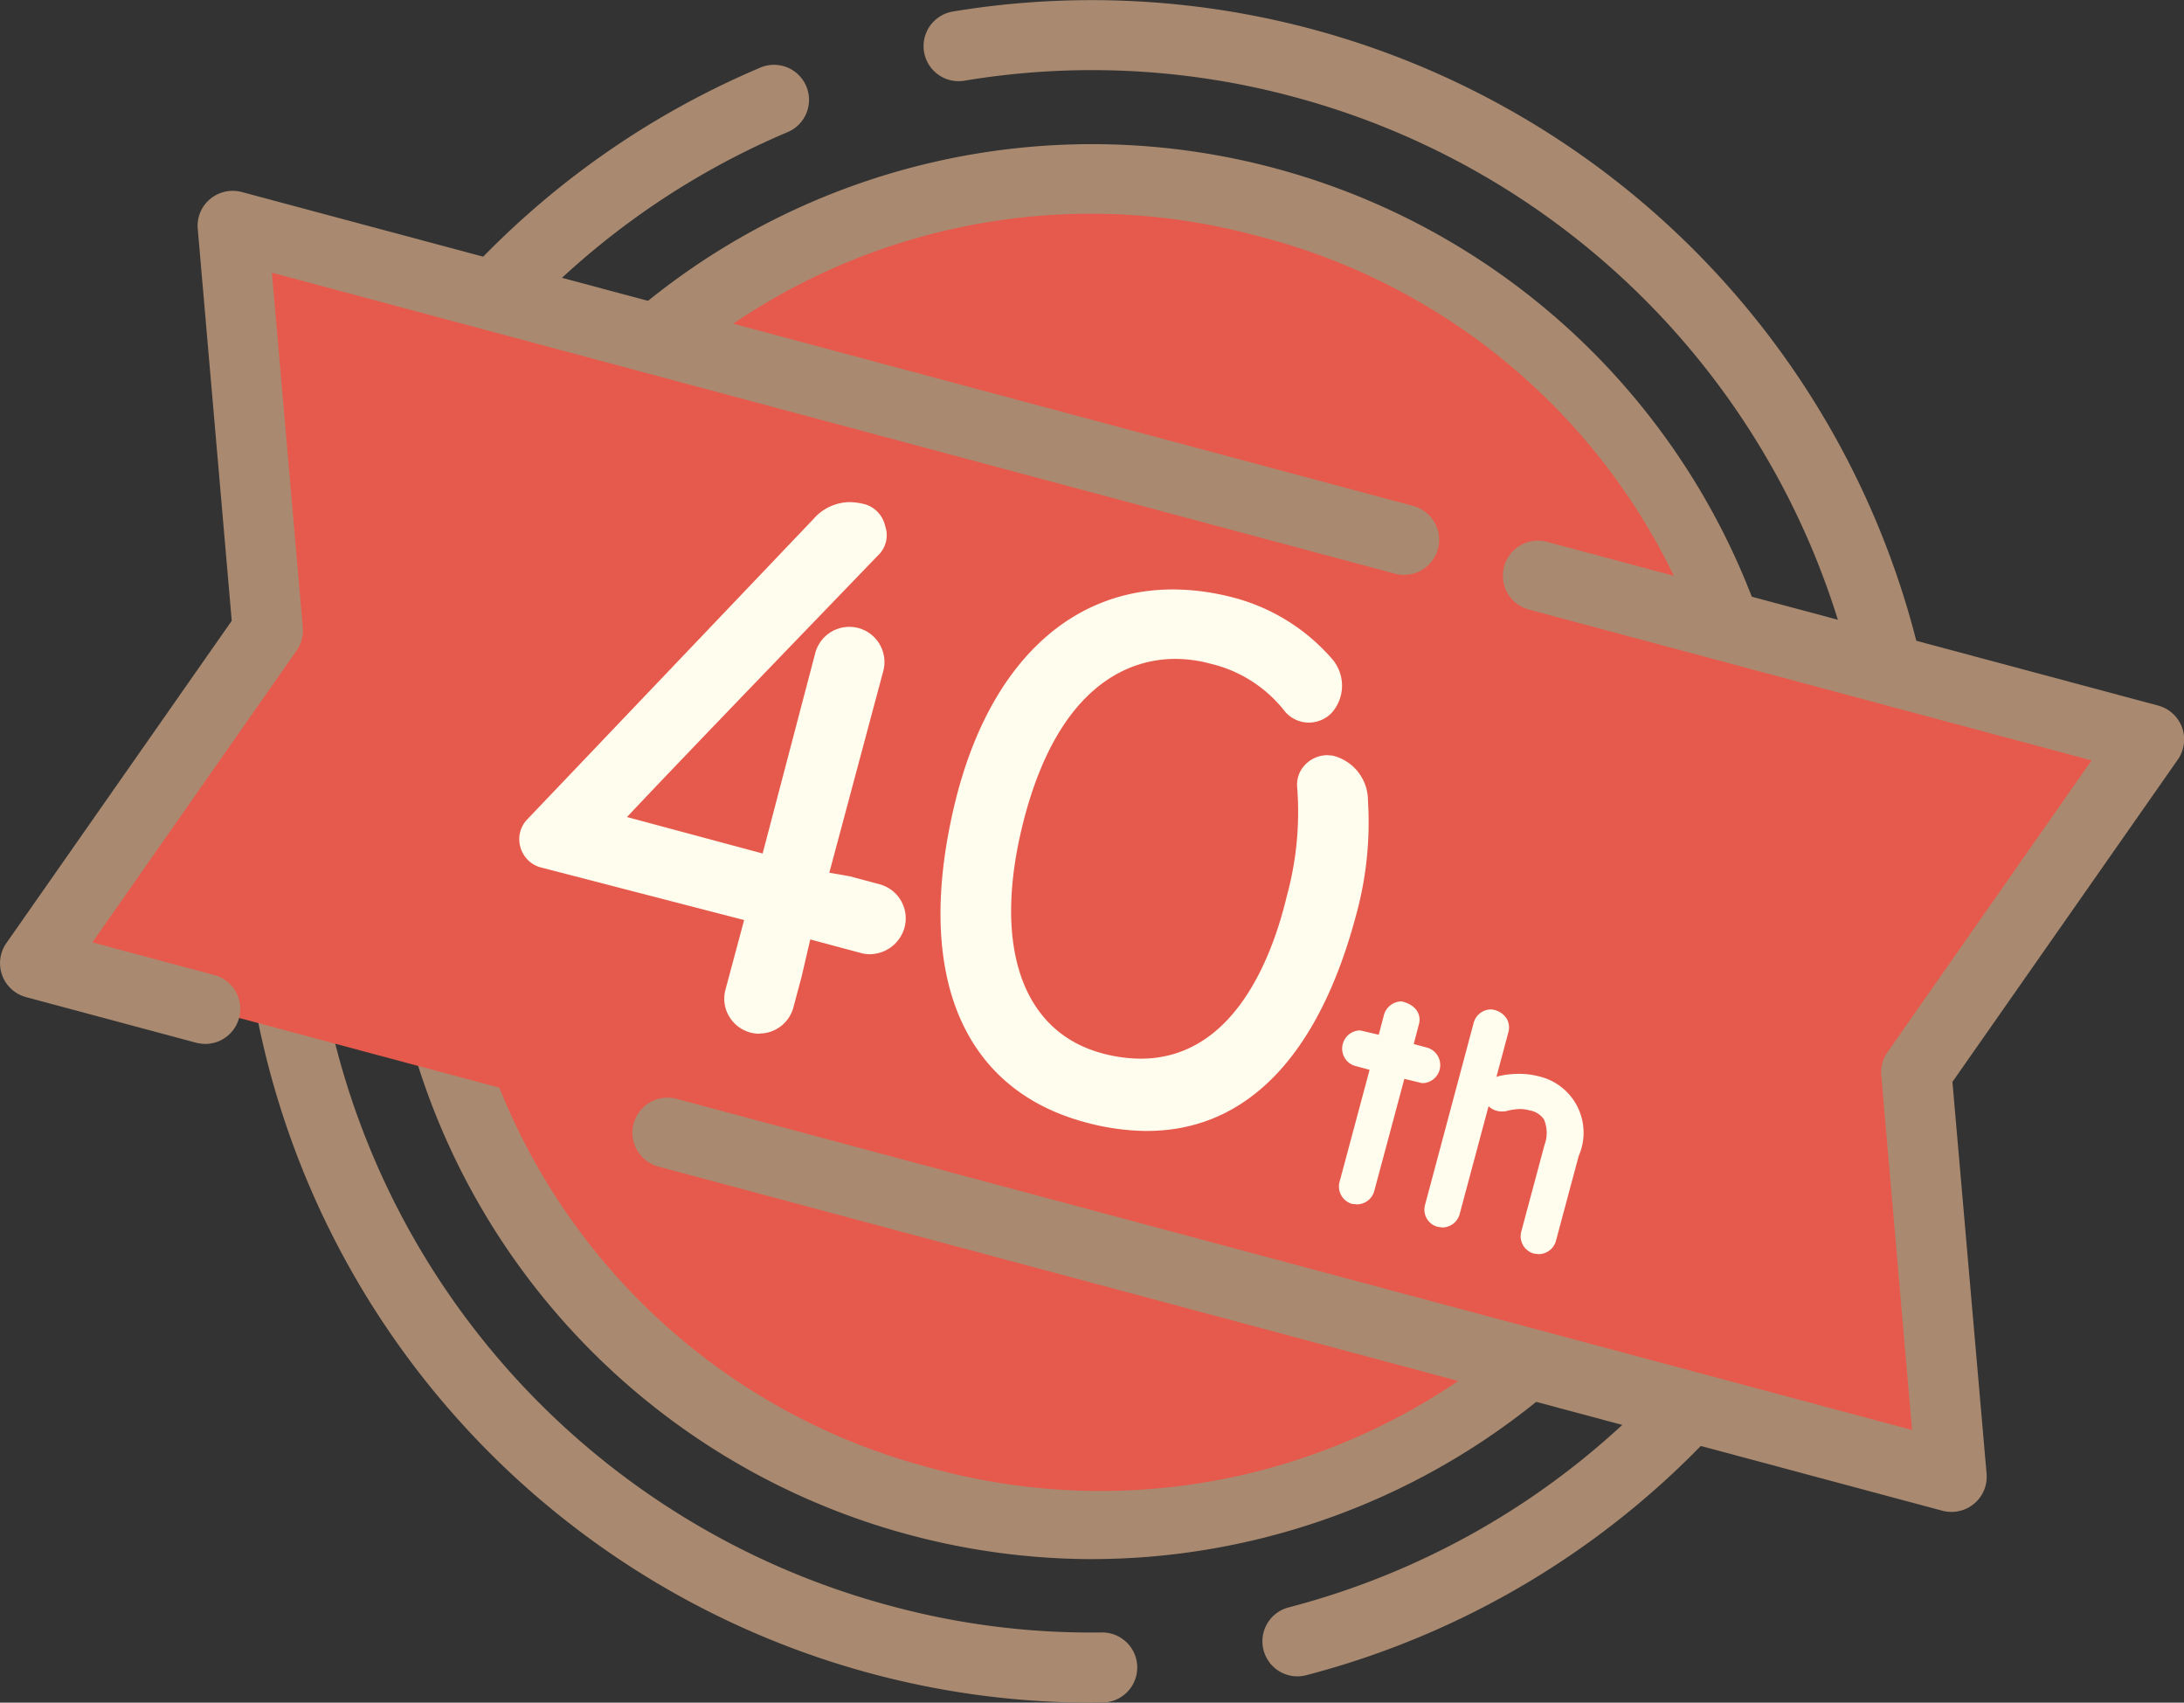<svg xmlns="http://www.w3.org/2000/svg" xmlns:xlink="http://www.w3.org/1999/xlink" width="50.382" height="39.27" viewBox="0 0 50.382 39.27">
  <rect x="0" y="0" width="50.382" height="39.27" fill="#333333" stroke="none"/>
  <defs>
    <clipPath id="clip-path">
      <rect id="長方形_241" data-name="長方形 241" width="50.382" height="39.269" fill="none"/>
    </clipPath>
  </defs>
  <g id="illust1" transform="translate(0 0)">
    <g id="グループ_256" data-name="グループ 256" transform="translate(0 0)" clip-path="url(#clip-path)">
      <path id="パス_639" data-name="パス 639" d="M24.52,39.084a19.631,19.631,0,0,1-7.691-37.7.808.808,0,1,1,.633,1.486,18.013,18.013,0,0,0,2.382,33.978,17.7,17.7,0,0,0,4.884.617h.008a.808.808,0,0,1,.009,1.616H24.52" transform="translate(0.686 0.186)" fill="#a98a70"/>
      <path id="パス_640" data-name="パス 640" d="M38.977,23.141A15.508,15.508,0,1,1,28.011,4.148,15.508,15.508,0,0,1,38.977,23.141" transform="translate(1.194 0.509)" fill="#e65a4d"/>
      <path id="パス_641" data-name="パス 641" d="M24.124,35.551a16.417,16.417,0,0,1-4.25-.563A16.317,16.317,0,0,1,15.939,5.1,16.319,16.319,0,0,1,39.86,23.45h0a16.342,16.342,0,0,1-15.735,12.1M24.073,4.52a14.7,14.7,0,0,0-3.78,28.905A14.7,14.7,0,1,0,27.9,5.029a14.763,14.763,0,0,0-3.828-.509m15,18.72h0Z" transform="translate(1.094 0.409)" fill="#a98a70"/>
      <path id="パス_642" data-name="パス 642" d="M27.3,38.663a.808.808,0,0,1-.2-1.59,18.015,18.015,0,0,0,.129-34.836,17.881,17.881,0,0,0-7.607-.376A.808.808,0,1,1,19.353.266a19.634,19.634,0,0,1,8.152,38.371.79.79,0,0,1-.2.026" transform="translate(2.627 0)" fill="#a98a70"/>
      <path id="パス_643" data-name="パス 643" d="M44.917,33.42.709,21.574,6.079,13.9,5.266,4.567,49.474,16.413,44.1,24.088Z" transform="translate(0.1 0.643)" fill="#e65a4d"/>
      <path id="パス_644" data-name="パス 644" d="M16.038,22.413a.812.812,0,0,1-.7-.407.8.8,0,0,1-.079-.615l.429-1.6L11,18.578a.667.667,0,0,1-.475-.476.655.655,0,0,1,.165-.638l6.6-6.925a1.12,1.12,0,0,1,.828-.387,1.487,1.487,0,0,1,.381.056.678.678,0,0,1,.444.5.64.64,0,0,1-.117.621l-1.093,1.134c-1.531,1.588-3.753,3.893-4.747,4.952l3.129.841,1.21-4.609a.813.813,0,0,1,.788-.618.785.785,0,0,1,.212.027.813.813,0,0,1,.568,1.011L17.653,18.7l.471.081.692.186a.814.814,0,0,1,.573.994.84.84,0,0,1-.8.618.746.746,0,0,1-.2-.026l-1.175-.315-.2.859-.19.711a.813.813,0,0,1-.784.6" transform="translate(1.478 1.429)" fill="#fffdee"/>
      <path id="パス_645" data-name="パス 645" d="M23.788,24.408a5.534,5.534,0,0,1-1.424-.2c-2.878-.771-3.969-3.479-2.994-7.43.77-3.089,2.6-4.86,5.013-4.86a5.474,5.474,0,0,1,1.281.159,4.532,4.532,0,0,1,2.4,1.455.941.941,0,0,1-.037,1.251.738.738,0,0,1-.51.206.725.725,0,0,1-.551-.257,3.062,3.062,0,0,0-1.711-1.1,3.115,3.115,0,0,0-.821-.112c-.946,0-2.658.485-3.494,3.728-.733,2.861-.055,4.868,1.813,5.369a3.458,3.458,0,0,0,.884.123c2.158,0,3.04-2.351,3.374-3.754a7.338,7.338,0,0,0,.238-2.509.657.657,0,0,1,.173-.505.718.718,0,0,1,.526-.232l.116.01a1.065,1.065,0,0,1,.818,1.041,8.043,8.043,0,0,1-.282,2.669c-.868,3.236-2.533,4.947-4.817,4.947" transform="translate(2.675 1.677)" fill="#fffdee"/>
      <path id="パス_646" data-name="パス 646" d="M27.385,24.918a.416.416,0,0,1-.293-.506c.157-.583.559-2.086.694-2.587l-.329-.088a.414.414,0,0,1-.29-.506.419.419,0,0,1,.4-.315l.43.1.121-.46a.427.427,0,0,1,.406-.309c.329.075.461.3.4.525l-.12.459.308.082a.418.418,0,0,1-.113.82l-.412-.1c-.13.489-.536,2-.694,2.589a.416.416,0,0,1-.4.306Z" transform="translate(3.809 2.849)" fill="#fffdee"/>
      <path id="パス_647" data-name="パス 647" d="M31.334,26.041a.415.415,0,0,1-.292-.508l.536-2a.78.78,0,0,0-.013-.586.491.491,0,0,0-.332-.209.8.8,0,0,0-.217-.032,1.44,1.44,0,0,0-.349.055l-.048,0a.437.437,0,0,1-.332-.119l-.667,2.489a.416.416,0,0,1-.4.307l-.106-.015a.405.405,0,0,1-.251-.189.411.411,0,0,1-.041-.317l1.122-4.2a.418.418,0,0,1,.4-.308.467.467,0,0,1,.359.21.4.4,0,0,1,.042.313l-.277,1.036a.766.766,0,0,1,.095-.03,2.123,2.123,0,0,1,.423-.043,1.8,1.8,0,0,1,.459.057,1.334,1.334,0,0,1,.921,1.838l-.524,1.956a.415.415,0,0,1-.4.307Z" transform="translate(4.052 2.872)" fill="#fffdee"/>
      <path id="パス_648" data-name="パス 648" d="M4.733,23.533a.835.835,0,0,1-.21-.027L.6,22.454A.809.809,0,0,1,.146,21.21l5.2-7.435L4.562,4.736a.8.8,0,0,1,.286-.689.816.816,0,0,1,.728-.162L32.6,11.126a.808.808,0,1,1-.42,1.562L6.272,5.746l.713,8.182a.814.814,0,0,1-.144.534l-4.71,6.73,2.811.753a.808.808,0,0,1-.21,1.589" transform="translate(0 0.543)" fill="#a98a70"/>
      <path id="パス_649" data-name="パス 649" d="M43.217,33.332a.807.807,0,0,1-.209-.027L13.39,25.368a.808.808,0,0,1,.42-1.562l28.5,7.638L41.6,23.262a.8.8,0,0,1,.144-.534L46.451,16,33.47,12.521a.808.808,0,0,1,.419-1.562l14.1,3.777a.809.809,0,0,1,.452,1.244l-5.2,7.435.788,9.039a.81.81,0,0,1-.806.878" transform="translate(1.799 1.538)" fill="#a98a70"/>
    </g>
  </g>
</svg>
